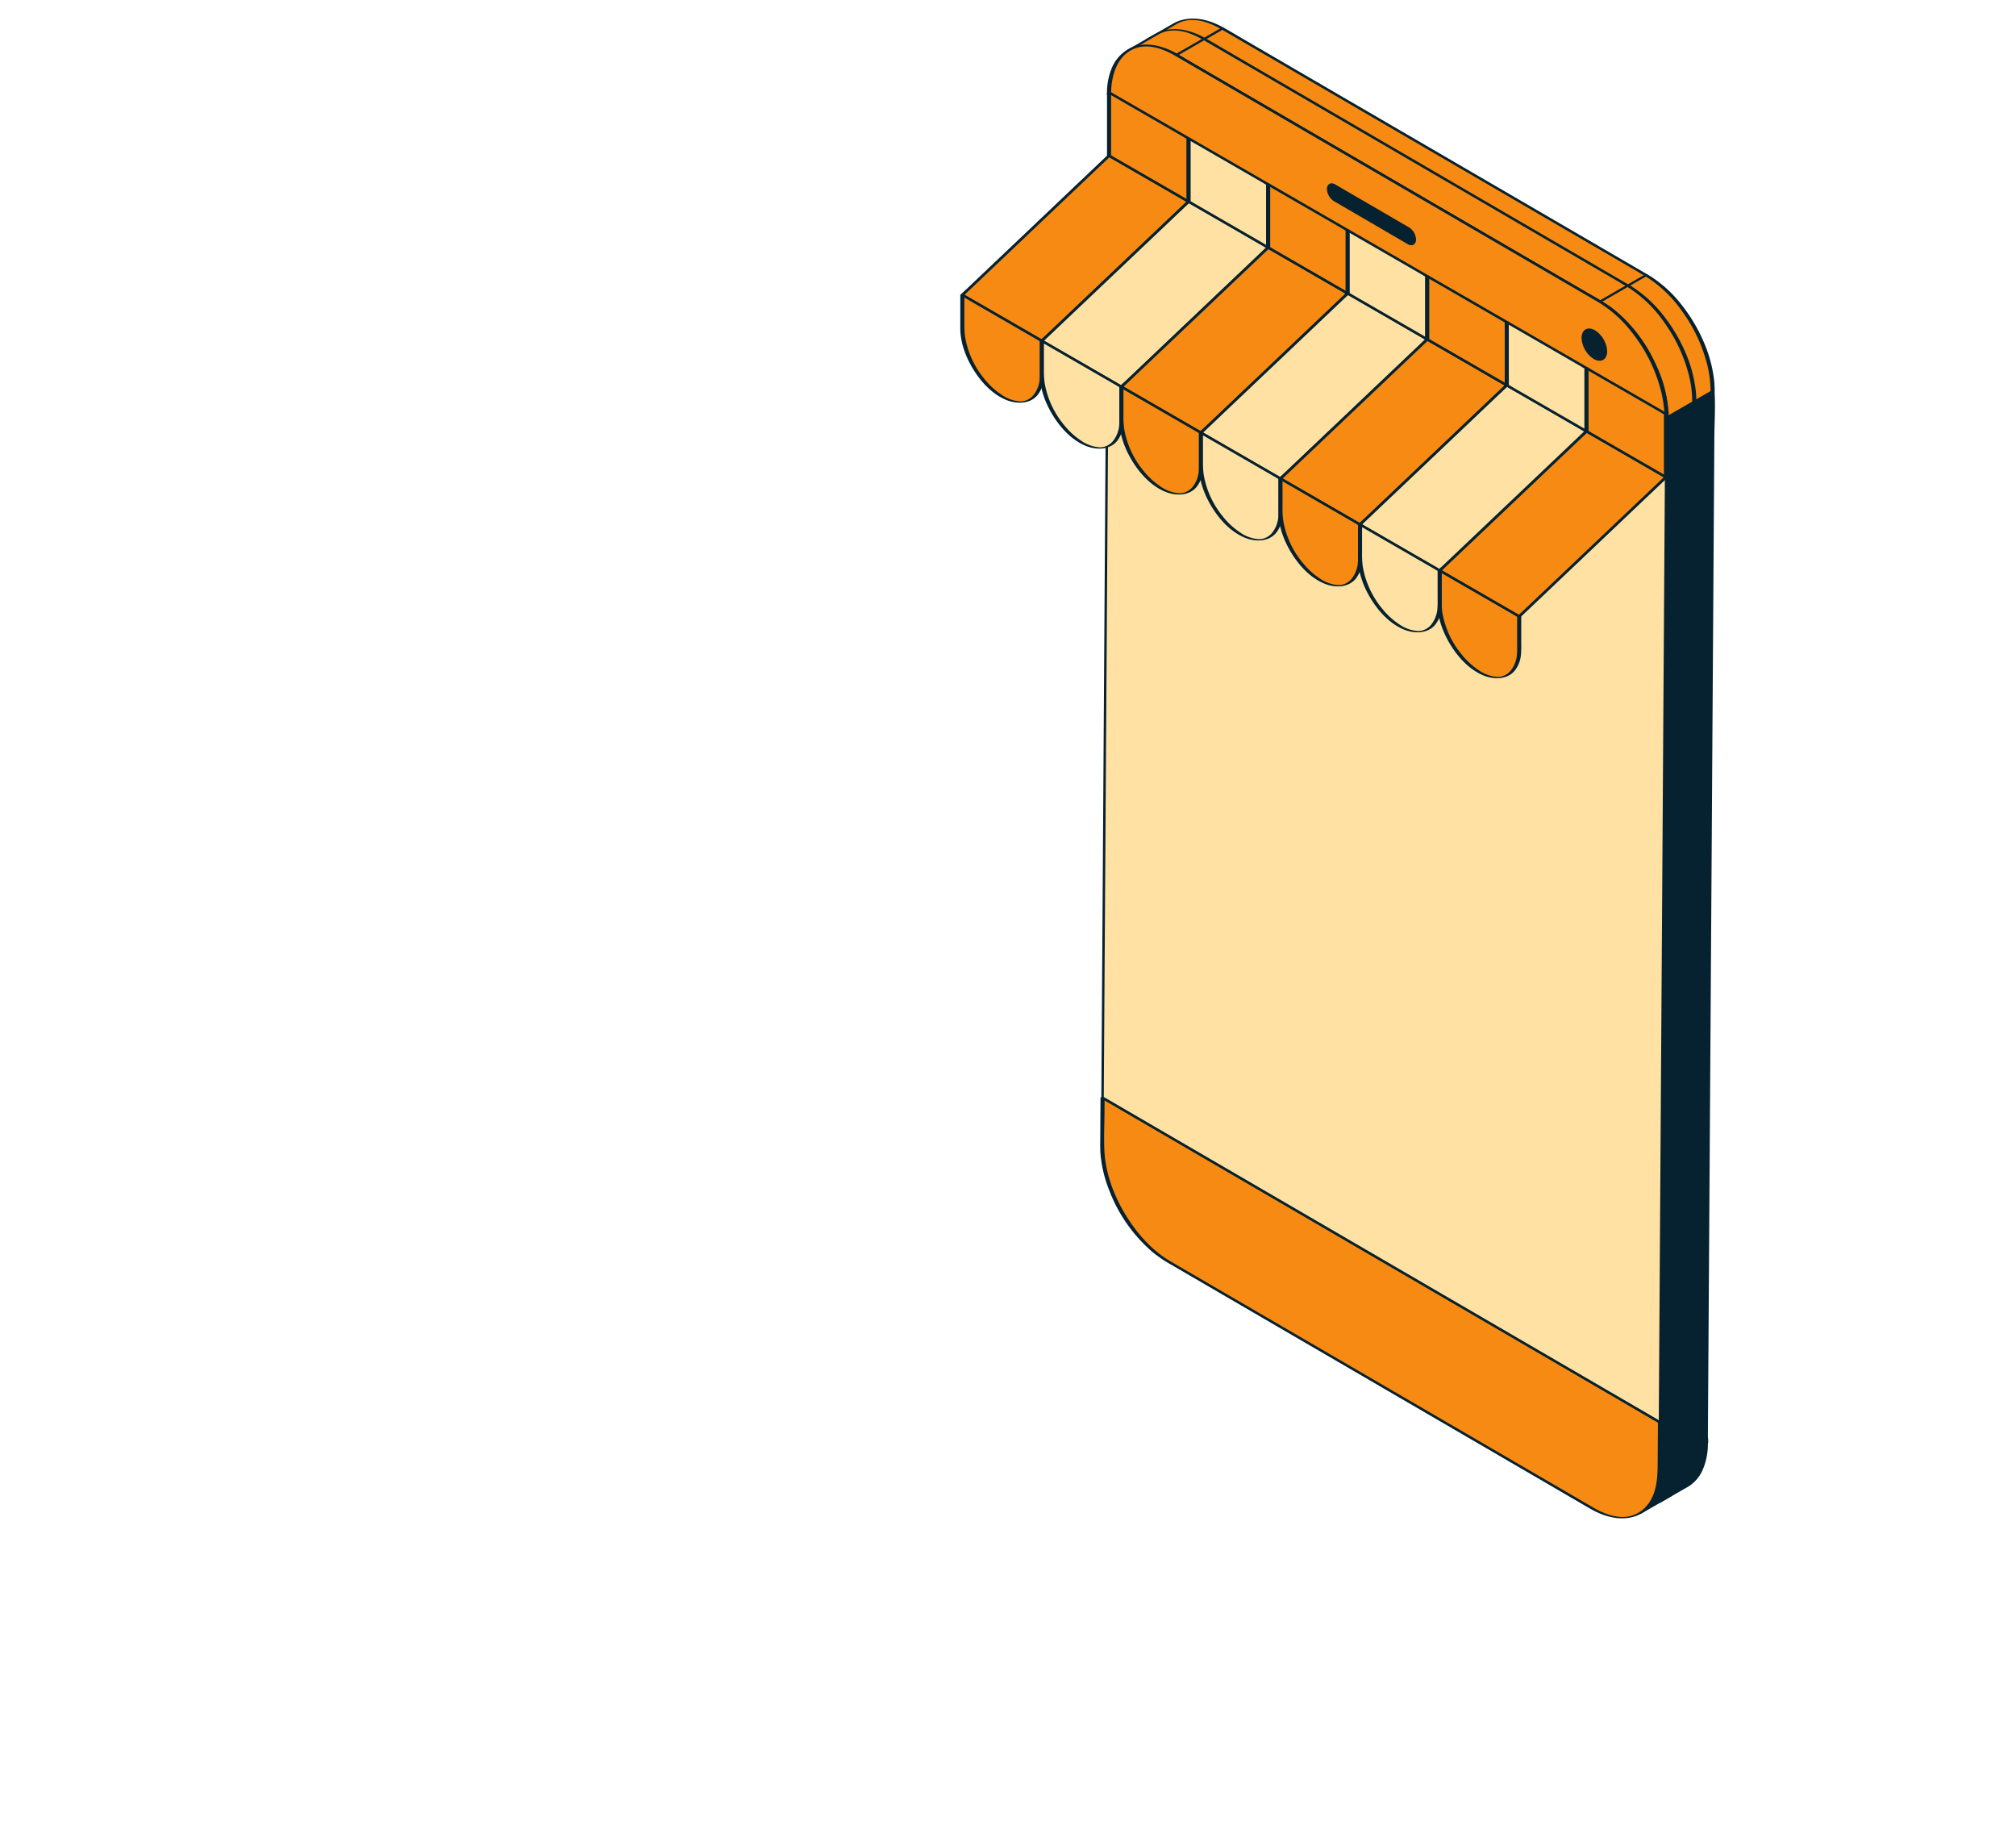 <svg xmlns="http://www.w3.org/2000/svg" xmlns:xlink="http://www.w3.org/1999/xlink" width="829" height="754" viewBox="0 0 829 754"><defs><clipPath id="a"><rect width="310.337" height="616.614" fill="none"/></clipPath><clipPath id="b"><rect width="234.328" height="610.459" fill="none"/></clipPath><clipPath id="c"><rect width="234.209" height="610.458" fill="none"/></clipPath></defs><g transform="translate(394.873 7.649)"><g clip-path="url(#a)"><g transform="translate(76.009)" style="isolation:isolate"><g clip-path="url(#b)"><path d="M854.721,1769.276l11.434-6.589c4.965-2.861,8.069-8.952,8.124-17.6l-11.434,6.589c-.056,8.647-3.16,14.738-8.124,17.6" transform="translate(-643.719 -1159.096)" fill="#06212f"/><path d="M853.8,1768.815l8.829-5.088c1.087-.626,2.21-1.216,3.26-1.9a15.265,15.265,0,0,0,5.281-6.2,26.164,26.164,0,0,0,2.293-11.141c0-.2-.531-.212-.633-.214a1.847,1.847,0,0,0-.937.192l-8.767,5.052-2.042,1.177c-.175.1-.354.2-.525.3a.765.765,0,0,0-.093.053c-.2.176-.117.61-.124.867a25.55,25.55,0,0,1-2.068,9.927,14.874,14.874,0,0,1-5.939,6.809c-.323.187.189.328.327.344a1.92,1.92,0,0,0,1.139-.179c4.458-2.591,6.852-7.406,7.747-12.336a31.755,31.755,0,0,0,.481-5.407l-.1.144,10.014-5.771,1.421-.819-1.57-.022c-.051,6.031-1.63,12.82-6.734,16.611a34.541,34.541,0,0,1-3.41,2.068l-5.521,3.182-3.789,2.184c-.324.187.19.328.327.344a1.926,1.926,0,0,0,1.139-.179" transform="translate(-642.061 -1158.552)" fill="#06212f"/><path d="M240.284,2.66,228.85,9.25c5.03-2.9,11.968-2.482,19.578,1.948l11.435-6.589c-7.61-4.43-14.548-4.847-19.578-1.948" transform="translate(-228.012 -0.541)" fill="#f68a12"/><path d="M237.893,2.036,227.879,7.807l-1.421.819c-.324.187.191.329.327.345a1.934,1.934,0,0,0,1.139-.179c4.186-2.389,9.112-1.869,13.463-.2a32.559,32.559,0,0,1,4.669,2.257,1.755,1.755,0,0,0,1.446-.1l10.014-5.771,1.421-.819c.154-.089.108-.2-.02-.27C253.779.9,247.661-.944,241.741.5a14.876,14.876,0,0,0-3.849,1.535c-.325.186.192.329.327.345a1.936,1.936,0,0,0,1.138-.179C243.545-.187,248.47.333,252.821,2a32.563,32.563,0,0,1,4.669,2.257c-.007-.09-.013-.18-.02-.27L247.457,9.755l-1.421.819,1.446-.1c-5.137-2.975-11.256-4.824-17.175-3.378a14.9,14.9,0,0,0-3.848,1.535l1.465.166,10.013-5.771,1.421-.819c.324-.187-.19-.328-.327-.345a1.928,1.928,0,0,0-1.139.179" transform="translate(-226.354 0)" fill="#06212f"/><path d="M856.47,899.881l18.971-10.9,2.8-432.814-18.885,10.784Z" transform="translate(-644.88 -302.985)" fill="#06212f"/><path d="M855.389,899.4l9.87-5.673,6.418-3.69c.6-.347,2.428-.985,2.775-1.649.372-.713.029-2.513.034-3.285l.157-24.279.279-43.118q.183-28.309.367-56.618.209-32.18.417-64.359.214-33.121.429-66.241.2-31.469.408-62.937.174-26.885.348-53.77.125-19.432.251-38.863c.04-6.152.462-12.441.12-18.587-.014-.263,0-.531.005-.794,0-.435-1.386-.127-1.57-.022l-9.825,5.611-6.389,3.649c-.6.344-2.416.972-2.762,1.632-.373.711-.029,2.516-.034,3.286q-.081,12.143-.162,24.285-.144,21.565-.288,43.13-.189,28.317-.378,56.633-.215,32.189-.43,64.377-.221,33.13-.442,66.259l-.42,62.954q-.18,26.893-.359,53.786-.13,19.437-.259,38.874c-.041,6.175-.357,12.42-.124,18.592.01.264,0,.53-.005.794,0,.353,1.672.3,1.675-.121q.042-6.352.085-12.7.114-17.192.229-34.385.168-25.239.337-50.478l.407-60.983q.22-32.95.44-65.9.219-32.72.437-65.44.2-29.471.394-58.941.157-23.539.314-47.076.1-14.812.2-29.623c.014-2.167.12-4.355.043-6.52a2.671,2.671,0,0,1,.006-.882c-.14.3.458-.187.666-.3.788-.416,1.552-.886,2.325-1.328l6.538-3.734,9.252-5.283-1.57-.022q-.041,6.35-.082,12.7-.111,17.188-.223,34.375-.163,25.232-.327,50.464-.2,30.483-.395,60.967-.213,32.942-.426,65.883-.212,32.711-.424,65.422-.191,29.462-.381,58.925-.153,23.532-.3,47.063l-.192,29.615c-.014,2.166-.119,4.354-.042,6.519a2.669,2.669,0,0,1-.006.882c.139-.3-.461.191-.669.3-.792.421-1.559.9-2.336,1.343l-6.568,3.775-9.293,5.342c-.4.228,1.115.367,1.465.166" transform="translate(-643.066 -302.417)" fill="#06212f"/><path d="M461.35,120.123l11.435-6.589L298.587,12.113,287.152,18.7Z" transform="translate(-266.736 -8.046)" fill="#f68a12"/><path d="M460.441,119.608l11.434-6.589c.154-.089.107-.2-.02-.271l-4.655-2.71-12.669-7.376-18.738-10.91L412.93,78.44,387.884,63.858,362.6,49.137,339.02,35.409,319.09,23.8l-14.337-8.347c-2.265-1.318-4.506-2.692-6.8-3.959-.1-.055-.2-.115-.294-.172a1.754,1.754,0,0,0-1.446.1l-11.435,6.59c-.154.089-.107.2.02.27L289.452,21l12.668,7.376,18.738,10.91L343.722,52.6l25.047,14.582L394.053,81.9l23.58,13.728,19.93,11.6,14.337,8.347c2.265,1.319,4.506,2.692,6.8,3.959.1.055.2.115.295.172.338.2,1.871-.117,1.426-.375l-4.655-2.71L443.1,109.251,424.36,98.342,401.5,85.03,376.45,70.447,351.165,55.726,327.585,42l-19.93-11.6-14.337-8.348-4.486-2.611a22.442,22.442,0,0,0-2.315-1.348,2.885,2.885,0,0,1-.295-.172c.007.09.013.18.02.27L297.677,11.6l-1.446.1,4.655,2.71,12.668,7.375L332.293,32.7l22.864,13.312L380.2,60.592l25.285,14.721,23.58,13.728,19.93,11.6,14.337,8.347,4.485,2.611a22.532,22.532,0,0,0,2.315,1.348,2.857,2.857,0,0,1,.295.172c-.006-.09-.013-.18-.019-.271l-11.435,6.59c-.329.189.2.323.327.345a1.852,1.852,0,0,0,1.139-.179" transform="translate(-265.094 -7.447)" fill="#06212f"/><path d="M833.231,368.424l11.435-6.589c.112-17.413-12.173-38.873-27.315-47.688l-11.435,6.589c15.142,8.816,27.428,30.276,27.315,47.689" transform="translate(-611.302 -208.657)" fill="#f68a12"/><path d="M832.322,367.907l7.228-4.165,3.763-2.168c.124-.071.253-.137.372-.215.24-.156.178-.415.177-.686-.009-1.3-.087-2.609-.223-3.907a54.981,54.981,0,0,0-4.466-16.21,67.043,67.043,0,0,0-8.955-14.89,51.866,51.866,0,0,0-12.164-11.3q-.8-.522-1.632-1.006a1.754,1.754,0,0,0-1.446.1l-10.014,5.771-1.421.819c-.155.089-.107.2.02.271a52.112,52.112,0,0,1,15.809,15.108,64.394,64.394,0,0,1,9.77,20.6,45.559,45.559,0,0,1,1.611,11.855c0,.354,1.673.3,1.675-.121a51.77,51.77,0,0,0-5-21.31,65.02,65.02,0,0,0-12.911-19.006,46.6,46.6,0,0,0-9.532-7.5c.007.09.013.18.02.271l10.014-5.771,1.421-.819-1.446.1a52.112,52.112,0,0,1,15.809,15.108,64.393,64.393,0,0,1,9.77,20.6,45.579,45.579,0,0,1,1.612,11.856l.1-.144-10.014,5.771-1.421.819c-.324.187.19.328.327.345a1.929,1.929,0,0,0,1.139-.179" transform="translate(-609.661 -208.058)" fill="#06212f"/></g></g><g transform="translate(68.472 4.315)" style="isolation:isolate"><g clip-path="url(#c)"><path d="M832.276,1782.125l11.435-6.589c4.964-2.861,8.068-8.952,8.124-17.6l-11.435,6.589c-.056,8.647-3.16,14.737-8.124,17.6" transform="translate(-621.273 -1171.946)" fill="#06212f"/><path d="M831.351,1781.664l8.829-5.088c1.087-.626,2.211-1.215,3.26-1.9a15.26,15.26,0,0,0,5.281-6.2,26.172,26.172,0,0,0,2.293-11.141c0-.2-.532-.212-.633-.214a1.851,1.851,0,0,0-.937.192l-8.767,5.052-2.042,1.177c-.175.1-.354.2-.525.3a.665.665,0,0,0-.093.053c-.2.176-.117.609-.124.866a25.552,25.552,0,0,1-2.069,9.927,14.874,14.874,0,0,1-5.939,6.809c-.323.188.189.328.327.344a1.92,1.92,0,0,0,1.139-.179c4.458-2.591,6.852-7.405,7.748-12.336a31.733,31.733,0,0,0,.481-5.406l-.1.144,10.014-5.771,1.421-.819-1.57-.022c-.051,6.031-1.63,12.82-6.734,16.611a34.568,34.568,0,0,1-3.41,2.068l-5.521,3.182-3.789,2.184c-.324.187.19.328.327.344a1.927,1.927,0,0,0,1.139-.179" transform="translate(-619.616 -1171.401)" fill="#06212f"/><path d="M217.839,15.509,206.4,22.1c5.03-2.9,11.968-2.482,19.578,1.948l11.435-6.589c-7.61-4.43-14.548-4.847-19.579-1.948" transform="translate(-205.567 -13.39)" fill="#f68a12"/><path d="M215.449,14.885l-10.013,5.771-1.421.819c-.324.187.191.329.327.345a1.934,1.934,0,0,0,1.139-.179c4.186-2.389,9.111-1.869,13.463-.2a32.56,32.56,0,0,1,4.669,2.257,1.755,1.755,0,0,0,1.446-.1l10.014-5.771L236.493,17c.154-.089.108-.2-.019-.27-5.138-2.975-11.256-4.824-17.176-3.378a14.893,14.893,0,0,0-3.849,1.535c-.325.186.192.329.327.345a1.936,1.936,0,0,0,1.138-.179c4.187-2.389,9.112-1.869,13.463-.2a32.544,32.544,0,0,1,4.669,2.257c-.006-.09-.013-.18-.019-.27L225.013,22.6l-1.421.819,1.446-.1c-5.137-2.975-11.255-4.824-17.175-3.378a14.9,14.9,0,0,0-3.848,1.535l1.465.166,10.013-5.77,1.421-.819c.324-.187-.19-.328-.327-.345a1.928,1.928,0,0,0-1.139.179" transform="translate(-203.909 -12.849)" fill="#06212f"/><path d="M438.906,132.972l11.435-6.589L276.142,24.962l-11.435,6.589Z" transform="translate(-244.292 -20.895)" fill="#f68a12"/><path d="M438,132.457l11.435-6.589c.154-.089.107-.2-.019-.271l-4.655-2.71-12.669-7.376L413.35,104.6,390.486,91.29,365.44,76.707,340.155,61.986,316.576,48.258l-19.93-11.6-14.337-8.347c-2.265-1.318-4.506-2.692-6.8-3.959-.1-.055-.2-.115-.295-.172a1.752,1.752,0,0,0-1.446.1L262.332,30.87c-.154.089-.107.2.02.27l4.655,2.71,12.668,7.376,18.738,10.91,22.864,13.312L346.324,80.03l25.285,14.721,23.58,13.728,19.93,11.6,14.337,8.347c2.265,1.319,4.506,2.692,6.8,3.959.1.055.2.115.295.172.338.2,1.871-.117,1.426-.375l-4.655-2.71L420.653,122.1l-18.738-10.91L379.051,97.879,354,83.3,328.72,68.575,305.14,54.847l-19.93-11.6L270.873,34.9l-4.486-2.611a22.441,22.441,0,0,0-2.315-1.348,2.847,2.847,0,0,1-.294-.172c.006.09.013.18.019.27l11.435-6.589-1.446.1,4.655,2.71,12.668,7.376,18.738,10.91,22.864,13.312,25.047,14.583,25.285,14.721,23.579,13.728,19.93,11.6,14.337,8.347,4.485,2.611a22.538,22.538,0,0,0,2.315,1.348,2.856,2.856,0,0,1,.295.172c-.007-.09-.013-.18-.02-.271l-11.435,6.59c-.329.189.2.323.327.345a1.852,1.852,0,0,0,1.139-.179" transform="translate(-242.649 -20.296)" fill="#06212f"/><path d="M810.787,381.272l11.434-6.59c.113-17.412-12.172-38.872-27.314-47.689l-11.436,6.59c15.142,8.816,27.428,30.276,27.316,47.689" transform="translate(-588.857 -221.506)" fill="#f68a12"/><path d="M809.878,380.756l7.227-4.165,3.762-2.168c.124-.071.253-.137.372-.215.24-.156.179-.415.177-.686-.009-1.305-.087-2.609-.222-3.907a54.982,54.982,0,0,0-4.466-16.21,67.042,67.042,0,0,0-8.955-14.89,51.86,51.86,0,0,0-12.164-11.3q-.8-.522-1.632-1.005a1.753,1.753,0,0,0-1.446.1l-10.014,5.771-1.421.819c-.155.089-.107.2.02.271a52.116,52.116,0,0,1,15.809,15.108,64.4,64.4,0,0,1,9.77,20.6,45.575,45.575,0,0,1,1.612,11.855c0,.354,1.673.3,1.675-.121a51.769,51.769,0,0,0-5-21.31A65.021,65.021,0,0,0,792.075,340.3a46.614,46.614,0,0,0-9.533-7.5c.007.09.013.18.02.271l10.014-5.771,1.421-.819-1.446.105a52.118,52.118,0,0,1,15.809,15.108,64.392,64.392,0,0,1,9.77,20.6,45.581,45.581,0,0,1,1.612,11.855l.1-.144-10.013,5.771-1.421.819c-.324.187.19.328.327.345a1.926,1.926,0,0,0,1.139-.179" transform="translate(-587.216 -220.907)" fill="#06212f"/></g></g><path d="M403.2,1454.689l-.128,19.777c-.113,17.412-12.583,24.459-27.726,15.643l-174.2-101.421c-15.122-8.8-27.408-30.264-27.3-47.676l.128-19.778Z" transform="translate(-115.475 -877.571)" fill="#f68a12"/><path d="M400.707,1454.2q-.051,7.942-.1,15.883c-.042,6.516-.15,13.467-4.731,18.636a12.888,12.888,0,0,1-9.916,4.365c-4.105-.072-8.056-1.694-11.564-3.719-.912-.526-1.821-1.06-2.731-1.59l-17.874-10.407-29.431-17.135-35.566-20.707-35.616-20.736-30.311-17.648-18.978-11.05q-1.771-1.031-3.542-2.062c-6.85-4-12.447-9.962-16.847-16.506-5.72-8.51-9.9-18.647-10.415-28.978-.271-5.462.01-10.988.046-16.454q.018-2.734.036-5.469l-1.551.248,6.171,3.593,16.662,9.7,24.612,14.33,30.208,17.588,32.894,19.151,33.3,19.387,31.045,18.074,26.157,15.229,18.867,10.985c2.973,1.731,5.92,3.521,8.925,5.2.127.071.252.147.378.22.338.2,1.871-.116,1.426-.375l-6.171-3.593-16.662-9.7-24.612-14.329L324.6,1408.736l-32.894-19.152-33.3-19.387-31.044-18.074-26.157-15.229-18.867-10.985c-2.974-1.732-5.929-3.5-8.925-5.2-.127-.072-.252-.147-.378-.22-.235-.137-1.548-.172-1.55.249q-.052,8.034-.1,16.068c-.015,2.365-.085,4.737.1,7.1a52.519,52.519,0,0,0,3.5,14.651,62.942,62.942,0,0,0,18.062,25.744,52.747,52.747,0,0,0,7.152,4.849l15.843,9.224,28.664,16.689,35.529,20.686,36.25,21.105,31.431,18.3,20.457,11.91q2.12,1.235,4.241,2.47c4.857,2.824,10.414,4.754,16.094,3.888a14.582,14.582,0,0,0,9.1-5.044,21.1,21.1,0,0,0,4.294-11.524c.225-2.346.161-4.729.176-7.083q.033-5.114.066-10.227.018-2.734.035-5.469c0-.353-1.672-.3-1.675.121" transform="translate(-113.817 -877.016)" fill="#06212f"/><path d="M176.778,73.553l.135-20.818c.113-17.412,12.583-24.459,27.7-15.655L378.816,138.5c15.142,8.816,27.428,30.276,27.315,47.689L406,207.007l-2.54,392.22L174.238,465.773Z" transform="translate(-115.73 -22.109)" fill="#ffe2a3"/><path d="M192.27,32.786a20.953,20.953,0,0,1,6.057.953,30.933,30.933,0,0,1,6.541,2.909l174.2,101.421a47.7,47.7,0,0,1,10.786,8.814,66.611,66.611,0,0,1,14.665,25.607,47.09,47.09,0,0,1,2.112,13.7L406.5,207.01l-2.54,392.22a.5.5,0,0,1-.752.429L173.986,466.2a.5.5,0,0,1-.248-.435l2.675-413.037c.039-6.065,1.575-11.133,4.441-14.656A14.219,14.219,0,0,1,192.27,32.786ZM402.962,598.361l2.669-412.174c.112-17.3-12.03-38.5-27.067-47.253L204.365,37.513a29.94,29.94,0,0,0-6.328-2.817,19.958,19.958,0,0,0-5.767-.91c-9.089,0-14.782,7.262-14.858,18.952l-.135,20.818-2.538,391.93Z" transform="translate(-115.73 -22.109)" fill="#06212f"/><path d="M181.936,52.735c.112-17.412,12.583-24.458,27.7-15.655L383.839,138.5c15.142,8.816,27.428,30.276,27.315,47.689l-.135.517L181.8,53.252Z" transform="translate(-120.753 -22.109)" fill="#f68a12"/><path d="M181.118,52.147c.079-7.045,2.382-15.3,9.543-18.2,5.575-2.258,11.811.01,16.718,2.855q4.281,2.483,8.554,4.98l19.793,11.524,27.1,15.781,31.045,18.075,30.916,18,27.465,15.991,19.989,11.638q4.526,2.636,9.053,5.271a50.33,50.33,0,0,1,13.741,12.231,64.283,64.283,0,0,1,12.23,24.438,48.906,48.906,0,0,1,1.108,6.041c.2,1.7.586,3.792.148,5.467l1.55-.248-6.171-3.593-16.787-9.774-24.651-14.352-30.233-17.6-33-19.215-33.29-19.382-31.1-18.106L208.69,68.741l-18.739-10.91c-2.916-1.7-5.915-3.3-8.768-5.105-.482-.3-.212-.02-.066-.579.061-.233-1.55-.354-1.675.121l-.135.517a.177.177,0,0,0,.124.127l6.171,3.593,16.662,9.7,24.612,14.329,30.208,17.588,32.894,19.152,33.3,19.387,31.045,18.074,26.157,15.229,18.867,10.985c2.974,1.732,5.929,3.5,8.925,5.2.127.072.252.147.378.22.3.172,1.441.171,1.55-.248.45-1.722.045-3.876-.167-5.625a49.582,49.582,0,0,0-1.252-6.524,62.19,62.19,0,0,0-4.771-12.449,60.254,60.254,0,0,0-17.136-21.092,101.657,101.657,0,0,0-9.91-6.1l-18.129-10.555L332.3,108.331,301.341,90.3,269.712,71.889,241.175,55.274,219.7,42.773,209.169,36.64a27.894,27.894,0,0,0-11.8-4.092c-6.626-.507-12.688,2.473-15.626,8.559a26.275,26.275,0,0,0-2.3,11.162c0,.351,1.67.3,1.675-.121" transform="translate(-119.097 -21.581)" fill="#06212f"/><path d="M483.526,227.275l-30.45-17.728a5.736,5.736,0,0,1-2.58-4.53c.011-1.639,1.175-2.321,2.619-1.48l30.45,17.729a5.765,5.765,0,0,1,2.58,4.506c-.011,1.663-1.2,2.332-2.619,1.5" transform="translate(-299.222 -134.95)" fill="#06212f"/><path d="M484.685,228.13a2.815,2.815,0,0,1-1.41-.423l-30.45-17.728A6.214,6.214,0,0,1,450,205.013c.009-1.4.792-2.338,1.948-2.338a2.84,2.84,0,0,1,1.423.429l30.45,17.729a6.284,6.284,0,0,1,2.828,4.942C486.636,227.184,485.848,228.13,484.685,228.13Zm-32.741-24.455c-.871,0-.945,1.029-.948,1.344a5.281,5.281,0,0,0,2.331,4.095l30.45,17.728a1.867,1.867,0,0,0,.907.287c.883,0,.958-1.042.96-1.362a5.257,5.257,0,0,0-2.331-4.071l-30.45-17.729A1.894,1.894,0,0,0,451.944,203.676Z" transform="translate(-299.222 -134.95)" fill="#06212f"/><path d="M771.835,389.848c0,3.021-2.134,4.238-4.767,2.718a10.5,10.5,0,0,1-4.767-8.222c0-3.021,2.134-4.238,4.767-2.718a10.5,10.5,0,0,1,4.767,8.222" transform="translate(-506.325 -253.043)" fill="#06212f"/><path d="M769.208,393.72a4.813,4.813,0,0,1-2.389-.722,11,11,0,0,1-5.017-8.655c0-2.352,1.227-3.872,3.127-3.872a4.815,4.815,0,0,1,2.39.722,11,11,0,0,1,5.017,8.655C772.335,392.2,771.108,393.72,769.208,393.72Zm-4.279-12.249c-1.332,0-2.127,1.074-2.127,2.872a9.964,9.964,0,0,0,4.517,7.789,3.893,3.893,0,0,0,1.889.588c1.332,0,2.127-1.074,2.127-2.872a9.965,9.965,0,0,0-4.517-7.789A3.9,3.9,0,0,0,764.929,381.471Z" transform="translate(-506.325 -253.043)" fill="#06212f"/><path d="M62.865,167.794,2.525,225.075l32.746,18.906L95.611,186.7Z" transform="translate(-1.677 -111.45)" fill="#f68a12"/><path d="M60.388,167.2l-1.615,1.533-4.4,4.172-6.5,6.17-7.93,7.528L31.3,194.813l-8.766,8.321-8.173,7.759-6.882,6.533-4.971,4.719c-.778.738-1.636,1.442-2.356,2.237-.031.034-.068.064-.1.1-.087.083.048.171.1.2L3.4,226.556l7.813,4.51,9.455,5.459,8.18,4.723c1.319.762,2.622,1.627,3.988,2.3.02.01.039.022.058.034a1.618,1.618,0,0,0,1.526-.175l1.615-1.533,4.4-4.172,6.5-6.17,7.93-7.528,8.651-8.212,8.766-8.321,8.173-7.759,6.882-6.533,4.971-4.719c.778-.738,1.636-1.442,2.356-2.237.031-.034.068-.064.1-.1.087-.083-.048-.171-.1-.2l-3.253-1.878L83.6,179.54l-9.455-5.459-8.18-4.723c-1.319-.762-2.622-1.627-3.988-2.3-.02-.01-.039-.023-.058-.034a1.714,1.714,0,0,0-1.153-.013c-.179.05-.585.209-.274.389l3.253,1.878,7.812,4.51,9.455,5.459,8.18,4.723,2.718,1.569.831.48a1.889,1.889,0,0,0,.439.254.25.25,0,0,1,.058.034l-.1-.2-1.615,1.533-4.395,4.172-6.5,6.17-7.93,7.527-8.651,8.213-8.766,8.321L47.106,229.8l-6.882,6.534-4.971,4.719c-.784.744-1.6,1.466-2.356,2.237-.033.033-.068.064-.1.1l1.526-.175-3.253-1.878-7.812-4.51L13.8,231.362l-8.18-4.723L2.9,225.07l-.831-.48a1.877,1.877,0,0,0-.439-.254.24.24,0,0,1-.058-.034l.1.2,1.615-1.533,4.4-4.172,6.5-6.17,7.93-7.528,8.651-8.212,8.766-8.321,8.173-7.759,6.882-6.533,4.971-4.719c.778-.738,1.636-1.442,2.356-2.237.031-.034.068-.064.1-.1.219-.208-.548-.286-.609-.287a1.486,1.486,0,0,0-1.016.262" transform="translate(-0.013 -110.866)" fill="#06212f"/><path d="M182.218,90.488v25.959l32.746,18.906V109.394Z" transform="translate(-121.03 -60.103)" fill="#f68a12"/><path d="M179.668,89.966v24.969c0,.326-.126.934.155,1.135.06.043.132.076.2.113l.865.5,3.413,1.97,10.816,6.244,11.324,6.538,4.035,2.329c.658.379,1.306.791,1.979,1.143.03.016.059.034.089.051.234.135,1.55.173,1.55-.248V108.751a.178.178,0,0,0-.124-.127l-3.258-1.881-7.824-4.517-9.464-5.464-8.178-4.722-2.693-1.555c-.422-.243-.838-.519-1.274-.736-.019-.009-.036-.021-.054-.032a1.722,1.722,0,0,0-1.152-.013c-.181.049-.584.209-.274.388l3.258,1.881,7.824,4.517,9.464,5.464,8.179,4.722,2.693,1.555a8.558,8.558,0,0,0,1.274.736.34.34,0,0,1,.054.031l-.124-.127v25.959l1.55-.248-3.258-1.881-7.824-4.517-9.464-5.464L185.24,118l-2.693-1.555a8.554,8.554,0,0,0-1.274-.736.367.367,0,0,1-.054-.031l.124.127V89.845c0-.356-1.675-.3-1.675.121" transform="translate(-119.318 -59.52)" fill="#06212f"/><path d="M2.524,338.376v13.552c0,10.376,7.33,23.02,16.373,28.241s16.373,1.041,16.373-9.335V357.282Z" transform="translate(-1.676 -224.751)" fill="#f68a12"/><path d="M.01,337.854v9.972c0,1.38-.028,2.763.007,4.142.148,5.934,2.422,11.78,5.548,16.762,3.1,4.936,7.4,9.575,12.79,11.993,4.255,1.908,9.921,2.188,13.269-1.585a12.008,12.008,0,0,0,2.664-6.541,37.692,37.692,0,0,0,.142-4.63V357.631c0-.3.126-.928-.125-1.12a.877.877,0,0,0-.084-.048c-.183-.108-.368-.213-.552-.319l-6.418-3.706-10.081-5.82-9.8-5.656-5.553-3.206-.262-.151a1.72,1.72,0,0,0-1.152-.013c-.181.049-.584.209-.274.388l3.258,1.881,7.824,4.517,9.464,5.464,8.179,4.722,2.693,1.555a8.558,8.558,0,0,0,1.274.736.337.337,0,0,1,.054.031l-.124-.127v10.46c0,1.594.064,3.213-.07,4.8a12.046,12.046,0,0,1-2.744,7.154,7.38,7.38,0,0,1-2.533,1.834,7.262,7.262,0,0,1-1.382.431,6.537,6.537,0,0,1-1.429.118,15.211,15.211,0,0,1-7.685-2.786,30.638,30.638,0,0,1-6.865-6.3A36.832,36.832,0,0,1,1.986,355.06a35,35,0,0,1-.3-5.368V337.733c0-.356-1.675-.3-1.675.121" transform="translate(0 -224.168)" fill="#06212f"/><path d="M160.268,224.019,99.928,281.3l32.746,18.906,60.34-57.281Z" transform="translate(-66.373 -148.794)" fill="#ffe2a3"/><path d="M157.792,223.422l-1.615,1.533-4.4,4.172-6.5,6.17-7.929,7.528-8.651,8.212-8.766,8.321-8.173,7.759-6.882,6.533L99.91,278.37c-.778.738-1.636,1.442-2.356,2.237-.031.034-.068.064-.1.1-.087.083.048.171.1.2l3.253,1.878,7.813,4.51,9.455,5.459,8.18,4.723c1.319.762,2.621,1.627,3.988,2.3.02.01.04.022.059.034a1.617,1.617,0,0,0,1.526-.175l1.615-1.533,4.395-4.172,6.5-6.171,7.93-7.528,8.65-8.212,8.766-8.321,8.173-7.759,6.882-6.533,4.972-4.719c.777-.738,1.636-1.443,2.356-2.237.031-.034.068-.064.1-.1.087-.083-.048-.171-.1-.2l-3.253-1.878L181,235.765l-9.455-5.459-8.18-4.723c-1.32-.762-2.622-1.627-3.988-2.3-.02-.01-.039-.023-.058-.034a1.714,1.714,0,0,0-1.152-.013c-.179.05-.585.209-.274.389l3.253,1.878,7.812,4.51,9.455,5.459,8.18,4.723,2.718,1.569.831.48a1.889,1.889,0,0,0,.439.254.258.258,0,0,1,.059.034l-.1-.2-1.615,1.533-4.395,4.172-6.5,6.17-7.929,7.527-8.651,8.212-8.765,8.321-8.173,7.759-6.882,6.533-4.972,4.72c-.784.744-1.6,1.466-2.356,2.237-.033.033-.068.064-.1.1l1.526-.175-3.253-1.878-7.812-4.511-9.455-5.459-8.18-4.723-2.718-1.569-.831-.48a1.877,1.877,0,0,0-.439-.254.24.24,0,0,1-.058-.034l.1.2,1.615-1.533,4.4-4.172,6.5-6.17,7.93-7.528,8.651-8.212,8.766-8.321,8.173-7.759,6.882-6.533,4.971-4.719c.778-.738,1.636-1.442,2.356-2.237.031-.034.068-.064.1-.1.219-.208-.548-.286-.609-.287a1.485,1.485,0,0,0-1.016.262" transform="translate(-64.709 -148.211)" fill="#06212f"/><path d="M279.621,146.713v25.959l32.746,18.906V165.619Z" transform="translate(-185.726 -97.447)" fill="#ffe2a3"/><path d="M277.128,146.19v25.959a.177.177,0,0,0,.124.127l3.258,1.881,7.824,4.517,9.464,5.464,8.179,4.722,2.693,1.555c.422.243.838.519,1.274.736.019.009.036.021.054.031.234.135,1.55.173,1.55-.248V164.975a.178.178,0,0,0-.124-.127l-3.258-1.881-7.824-4.517-9.464-5.464-8.178-4.722-2.693-1.555c-.422-.243-.838-.519-1.274-.736-.019-.009-.036-.021-.054-.031a1.72,1.72,0,0,0-1.152-.013c-.181.049-.584.209-.274.388l3.258,1.881,7.824,4.517,9.464,5.464,8.179,4.722,2.693,1.555a8.555,8.555,0,0,0,1.274.736.341.341,0,0,1,.054.031l-.124-.127v25.959l1.55-.248-3.258-1.881-7.824-4.517-9.464-5.464-8.178-4.722-2.693-1.555a8.57,8.57,0,0,0-1.274-.736.366.366,0,0,1-.054-.031l.124.127V146.069c0-.356-1.675-.3-1.675.121" transform="translate(-184.07 -96.864)" fill="#06212f"/><path d="M99.928,394.6v13.552c0,10.376,7.33,23.02,16.373,28.241s16.373,1.041,16.373-9.335V413.507Z" transform="translate(-66.373 -262.096)" fill="#ffe2a3"/><path d="M97.413,394.079v9.972c0,1.38-.028,2.763.007,4.142.148,5.934,2.422,11.78,5.548,16.762,3.1,4.935,7.4,9.575,12.79,11.993,4.255,1.908,9.921,2.188,13.269-1.585a12.008,12.008,0,0,0,2.664-6.541,37.7,37.7,0,0,0,.142-4.63V413.856c0-.3.126-.928-.125-1.12a.86.86,0,0,0-.084-.048c-.183-.108-.368-.213-.552-.319l-6.418-3.705-10.081-5.82-9.8-5.656-5.553-3.206-.262-.151a1.72,1.72,0,0,0-1.152-.013c-.181.049-.584.209-.274.388l3.258,1.881,7.824,4.517,9.464,5.464,8.179,4.722,2.693,1.555a8.556,8.556,0,0,0,1.274.736.342.342,0,0,1,.054.031l-.124-.127v10.46c0,1.594.064,3.213-.07,4.8a12.046,12.046,0,0,1-2.744,7.154,7.381,7.381,0,0,1-2.533,1.834,7.294,7.294,0,0,1-1.382.43,6.537,6.537,0,0,1-1.429.118A15.211,15.211,0,0,1,114.317,435a30.638,30.638,0,0,1-6.865-6.3,36.832,36.832,0,0,1-8.063-17.418,35,35,0,0,1-.3-5.367v-11.96c0-.356-1.675-.3-1.675.121" transform="translate(-64.696 -261.513)" fill="#06212f"/><path d="M257.672,280.244l-60.34,57.281,32.746,18.906,60.34-57.281Z" transform="translate(-131.069 -186.139)" fill="#f68a12"/><path d="M255.2,279.647l-1.615,1.533-4.395,4.172-6.5,6.17-7.93,7.528-8.651,8.212-8.766,8.321-8.173,7.759-6.882,6.533-4.971,4.719c-.778.738-1.636,1.442-2.356,2.237-.031.034-.068.064-.1.1-.087.083.048.171.1.2l3.253,1.878,7.813,4.51,9.455,5.459,8.18,4.723c1.319.762,2.622,1.627,3.988,2.3.02.01.039.023.058.034a1.618,1.618,0,0,0,1.526-.175l1.615-1.533,4.4-4.172,6.5-6.17,7.93-7.528,8.651-8.212,8.766-8.321,8.173-7.759,6.882-6.533,4.971-4.719c.778-.738,1.636-1.442,2.356-2.237.031-.034.068-.064.1-.1.087-.083-.048-.171-.1-.2l-3.253-1.878L278.4,291.99l-9.455-5.459-8.18-4.723c-1.319-.762-2.622-1.627-3.988-2.3-.02-.01-.039-.023-.058-.034a1.714,1.714,0,0,0-1.153-.013c-.179.05-.585.209-.274.389l3.253,1.878,7.812,4.51,9.455,5.459,8.18,4.723,2.718,1.569.831.48a1.888,1.888,0,0,0,.439.254.251.251,0,0,1,.058.034l-.1-.2-1.615,1.533-4.4,4.172-6.5,6.17-7.93,7.527-8.651,8.212-8.766,8.321-8.173,7.758-6.882,6.534-4.971,4.719c-.784.744-1.6,1.466-2.356,2.237-.033.033-.068.064-.1.1l1.526-.175-3.253-1.878-7.812-4.51-9.455-5.459-8.18-4.723-2.718-1.569-.831-.48a1.885,1.885,0,0,0-.439-.254.241.241,0,0,1-.058-.034l.1.2,1.615-1.533,4.4-4.172,6.5-6.17,7.93-7.528,8.651-8.212,8.766-8.321,8.173-7.759,6.882-6.533,4.971-4.719c.778-.738,1.636-1.442,2.356-2.237.031-.034.068-.064.1-.1.219-.208-.548-.286-.609-.287a1.486,1.486,0,0,0-1.016.262" transform="translate(-129.405 -185.556)" fill="#06212f"/><path d="M377.025,202.937V228.9L409.771,247.8V221.844Z" transform="translate(-250.422 -134.792)" fill="#f68a12"/><path d="M374.475,202.415v24.969c0,.326-.126.934.155,1.135.06.043.132.076.2.113l.865.5,3.413,1.97,10.816,6.244,11.324,6.538,4.034,2.329c.658.379,1.306.791,1.98,1.143.03.016.059.034.089.051.234.135,1.55.173,1.55-.248V221.2a.178.178,0,0,0-.124-.127l-3.258-1.881-7.824-4.517-9.464-5.464-8.178-4.722-2.693-1.555c-.422-.243-.838-.519-1.274-.736-.019-.009-.036-.021-.054-.031a1.72,1.72,0,0,0-1.152-.013c-.181.049-.584.209-.274.388l3.258,1.881,7.824,4.517,9.464,5.464,8.179,4.722,2.693,1.555a8.558,8.558,0,0,0,1.274.736.34.34,0,0,1,.054.031l-.124-.127V247.28l1.55-.248-3.258-1.881-7.824-4.517-9.464-5.464-8.178-4.722-2.693-1.555a8.556,8.556,0,0,0-1.274-.736.37.37,0,0,1-.054-.031l.124.127V202.294c0-.356-1.675-.3-1.675.121" transform="translate(-248.71 -134.209)" fill="#06212f"/><path d="M197.331,450.826v13.552c0,10.376,7.33,23.02,16.373,28.241s16.373,1.041,16.373-9.335V469.732Z" transform="translate(-131.068 -299.441)" fill="#f68a12"/><path d="M194.817,450.3v9.972c0,1.38-.028,2.763.007,4.142.148,5.934,2.422,11.78,5.548,16.762,3.1,4.935,7.4,9.575,12.79,11.993,4.255,1.908,9.921,2.188,13.269-1.585a12.008,12.008,0,0,0,2.664-6.541,37.694,37.694,0,0,0,.142-4.63V470.081c0-.3.126-.928-.125-1.12a.86.86,0,0,0-.084-.048c-.183-.108-.368-.213-.552-.319l-6.418-3.706-10.081-5.82-9.8-5.656-5.553-3.206-.262-.151a1.719,1.719,0,0,0-1.152-.013c-.181.049-.584.209-.274.388l3.258,1.881,7.824,4.517,9.464,5.464,8.179,4.722,2.693,1.555a8.554,8.554,0,0,0,1.274.736.343.343,0,0,1,.054.031l-.124-.127v10.46c0,1.594.064,3.213-.07,4.8a12.046,12.046,0,0,1-2.744,7.154,7.385,7.385,0,0,1-2.533,1.834,7.29,7.29,0,0,1-1.382.43,6.533,6.533,0,0,1-1.429.118,15.211,15.211,0,0,1-7.685-2.786,30.637,30.637,0,0,1-6.865-6.3,36.833,36.833,0,0,1-8.063-17.418,35,35,0,0,1-.3-5.368V450.183c0-.356-1.675-.3-1.675.121" transform="translate(-129.392 -298.858)" fill="#06212f"/><path d="M355.075,336.469l-60.34,57.281,32.747,18.906,60.34-57.28Z" transform="translate(-195.764 -223.484)" fill="#ffe2a3"/><path d="M352.6,335.872l-1.615,1.533-4.395,4.172-6.5,6.17-7.93,7.528-8.65,8.212-8.766,8.321-8.173,7.759-6.882,6.533-4.971,4.719c-.778.738-1.636,1.442-2.357,2.237-.031.034-.068.064-.1.1-.087.083.048.171.1.2l3.253,1.878,7.813,4.51,9.455,5.459,8.18,4.723c1.32.762,2.622,1.627,3.988,2.3.02.01.039.023.058.034a1.616,1.616,0,0,0,1.525-.175l1.615-1.533,4.4-4.172,6.5-6.171,7.93-7.528,8.651-8.212,8.766-8.321,8.173-7.759,6.882-6.533,4.971-4.719c.778-.738,1.636-1.443,2.357-2.237.031-.034.068-.064.1-.1.087-.083-.048-.171-.1-.2l-3.253-1.878-7.812-4.511-9.455-5.459-8.18-4.723c-1.32-.762-2.622-1.627-3.988-2.3-.02-.01-.04-.023-.059-.034a1.714,1.714,0,0,0-1.152-.013c-.179.05-.585.209-.274.389l3.253,1.878,7.812,4.51,9.455,5.459,8.18,4.723,2.718,1.569.831.48a1.89,1.89,0,0,0,.439.254.243.243,0,0,1,.058.034l-.1-.2-1.615,1.533-4.4,4.172-6.5,6.17-7.929,7.527-8.651,8.212-8.765,8.321-8.173,7.759-6.882,6.533-4.971,4.72c-.784.744-1.6,1.466-2.356,2.237-.033.033-.068.064-.1.1l1.526-.175-3.253-1.878-7.812-4.511-9.455-5.459-8.18-4.723-2.718-1.569-.831-.48a1.876,1.876,0,0,0-.439-.254.24.24,0,0,1-.058-.034l.1.2,1.615-1.533,4.395-4.172,6.5-6.17,7.93-7.528,8.651-8.212,8.766-8.321,8.173-7.759,6.882-6.533,4.971-4.719c.778-.738,1.636-1.442,2.356-2.237.031-.034.068-.064.1-.1.219-.208-.548-.286-.609-.287a1.485,1.485,0,0,0-1.016.262" transform="translate(-194.101 -222.9)" fill="#06212f"/><path d="M474.428,259.162v25.959l32.746,18.906V278.068Z" transform="translate(-315.118 -172.137)" fill="#ffe2a3"/><path d="M471.935,258.64V284.6a.177.177,0,0,0,.124.127l3.258,1.881,7.824,4.517,9.464,5.464,8.178,4.722,2.693,1.555c.422.243.838.519,1.274.736.019.009.036.021.054.031.234.135,1.55.173,1.55-.248V278.3c0-.319.116-.828-.16-1.023-.063-.045-.137-.079-.2-.118l-.879-.508-3.411-1.969-10.826-6.25L479.559,261.9l-4.024-2.323c-.652-.377-1.3-.789-1.965-1.134-.029-.015-.056-.033-.084-.049a1.724,1.724,0,0,0-1.152-.013c-.181.049-.584.21-.274.389l3.258,1.881,7.824,4.517,9.464,5.464,8.178,4.722,2.693,1.555a8.569,8.569,0,0,0,1.274.736.342.342,0,0,1,.054.031l-.124-.127V303.5l1.55-.248-3.258-1.881-7.824-4.517-9.464-5.464-8.178-4.722-2.693-1.555a8.563,8.563,0,0,0-1.274-.736.364.364,0,0,1-.054-.031l.124.127V258.518c0-.356-1.675-.3-1.675.121" transform="translate(-313.462 -171.554)" fill="#06212f"/><path d="M294.735,507.051V520.6c0,10.376,7.331,23.02,16.373,28.241s16.373,1.041,16.373-9.335V525.957Z" transform="translate(-195.764 -336.786)" fill="#ffe2a3"/><path d="M292.22,506.528V516.5c0,1.38-.028,2.763.007,4.142.148,5.934,2.423,11.78,5.548,16.762,3.1,4.935,7.4,9.575,12.79,11.993,4.255,1.908,9.921,2.188,13.269-1.585a12.008,12.008,0,0,0,2.664-6.541,37.705,37.705,0,0,0,.142-4.63V526.3c0-.3.126-.928-.125-1.12a.87.87,0,0,0-.084-.048c-.183-.109-.368-.213-.552-.319l-6.418-3.705-10.081-5.82-9.8-5.656-5.553-3.206-.262-.151a1.72,1.72,0,0,0-1.152-.013c-.181.049-.584.209-.274.388l3.258,1.881,7.824,4.517,9.464,5.464,8.178,4.722,2.693,1.555a8.565,8.565,0,0,0,1.274.736.342.342,0,0,1,.054.031l-.124-.127v10.46c0,1.594.064,3.213-.07,4.8a12.046,12.046,0,0,1-2.744,7.154,7.384,7.384,0,0,1-2.533,1.834,7.271,7.271,0,0,1-1.382.43,6.529,6.529,0,0,1-1.429.118,15.211,15.211,0,0,1-7.685-2.786,30.639,30.639,0,0,1-6.865-6.3,36.836,36.836,0,0,1-8.063-17.418,34.993,34.993,0,0,1-.3-5.367v-11.96c0-.356-1.675-.3-1.675.121" transform="translate(-194.087 -336.202)" fill="#06212f"/><path d="M452.479,392.693l-60.34,57.281,32.746,18.906,60.34-57.281Z" transform="translate(-260.461 -260.829)" fill="#f68a12"/><path d="M450,392.1l-1.615,1.533-4.395,4.172-6.5,6.17-7.93,7.527-8.651,8.212-8.766,8.321-8.173,7.759-6.882,6.533-4.971,4.719c-.777.738-1.635,1.442-2.356,2.237-.031.034-.068.064-.1.1-.087.083.048.171.1.2l3.252,1.878,7.813,4.51,9.455,5.459,8.18,4.723c1.319.762,2.622,1.627,3.988,2.3.02.01.039.022.058.034a1.617,1.617,0,0,0,1.526-.175l1.615-1.533,4.395-4.172,6.5-6.17,7.93-7.528,8.651-8.212,8.765-8.321,8.173-7.758,6.882-6.533,4.971-4.719c.778-.738,1.636-1.442,2.357-2.237.031-.034.068-.064.1-.1.087-.083-.048-.17-.1-.2l-3.253-1.878-7.813-4.511-9.455-5.459-8.18-4.723c-1.319-.762-2.622-1.627-3.988-2.3-.02-.01-.039-.023-.058-.034a1.717,1.717,0,0,0-1.153-.013c-.179.05-.585.209-.274.389l3.253,1.878,7.812,4.51,9.455,5.459,8.18,4.723,2.718,1.569.831.48a1.889,1.889,0,0,0,.439.254.261.261,0,0,1,.058.034l-.1-.2-1.615,1.533-4.395,4.172-6.5,6.17-7.93,7.527-8.651,8.212-8.766,8.321L436.72,454.7l-6.882,6.533-4.971,4.72c-.784.744-1.6,1.466-2.356,2.237-.033.033-.068.064-.1.1l1.526-.175-3.253-1.878-7.812-4.51-9.455-5.459-8.18-4.723-2.718-1.569-.831-.479a1.855,1.855,0,0,0-.439-.254.262.262,0,0,1-.058-.034l.1.2,1.615-1.533L397.3,443.7l6.5-6.17,7.93-7.528,8.651-8.212,8.766-8.321,8.173-7.759,6.882-6.533,4.971-4.719c.778-.738,1.636-1.442,2.356-2.237.031-.034.068-.064.1-.1.219-.208-.548-.286-.609-.287A1.486,1.486,0,0,0,450,392.1" transform="translate(-258.797 -260.245)" fill="#06212f"/><path d="M571.832,315.387v25.959l32.746,18.906V334.293Z" transform="translate(-379.814 -209.482)" fill="#f68a12"/><path d="M569.282,314.865v24.969c0,.326-.126.934.155,1.135.06.043.132.076.2.113l.865.5,3.413,1.97,10.816,6.244,11.324,6.538,4.034,2.329c.657.379,1.306.791,1.979,1.143.03.016.059.034.089.051.234.135,1.55.173,1.55-.248V333.65a.178.178,0,0,0-.124-.127l-3.258-1.881-7.824-4.517-9.464-5.464-8.179-4.722-2.693-1.555c-.422-.243-.838-.519-1.274-.736-.019-.009-.036-.021-.054-.031a1.72,1.72,0,0,0-1.152-.013c-.181.049-.584.209-.274.388l3.258,1.881,7.824,4.517,9.464,5.464,8.178,4.722,2.693,1.555a8.525,8.525,0,0,0,1.274.736.373.373,0,0,1,.054.032l-.124-.127V359.73l1.55-.248-3.258-1.881-7.824-4.517-9.464-5.464-8.179-4.722-2.693-1.555a8.569,8.569,0,0,0-1.274-.736.361.361,0,0,1-.054-.031l.124.127V314.744c0-.356-1.675-.3-1.675.121" transform="translate(-378.102 -208.899)" fill="#06212f"/><path d="M392.138,563.276v13.552c0,10.376,7.33,23.02,16.373,28.241s16.373,1.041,16.373-9.335V582.182Z" transform="translate(-260.46 -374.131)" fill="#f68a12"/><path d="M389.624,562.753v9.972c0,1.38-.028,2.763.007,4.142.148,5.934,2.422,11.78,5.548,16.761,3.1,4.936,7.4,9.575,12.79,11.993,4.255,1.908,9.921,2.188,13.269-1.585A12.008,12.008,0,0,0,423.9,597.5a37.692,37.692,0,0,0,.142-4.63V582.53c0-.3.126-.928-.125-1.12a.888.888,0,0,0-.084-.048c-.183-.108-.368-.213-.552-.319l-6.418-3.706-10.081-5.82-9.8-5.656-5.553-3.206-.262-.151a1.721,1.721,0,0,0-1.152-.013c-.181.049-.584.209-.274.388l3.258,1.881,7.824,4.517,9.464,5.464,8.179,4.722,2.693,1.555a8.554,8.554,0,0,0,1.274.736.333.333,0,0,1,.054.031l-.124-.127v10.46c0,1.594.064,3.213-.07,4.8a12.046,12.046,0,0,1-2.744,7.154,7.38,7.38,0,0,1-2.533,1.834,7.26,7.26,0,0,1-1.382.431,6.529,6.529,0,0,1-1.429.118,15.21,15.21,0,0,1-7.685-2.786,30.64,30.64,0,0,1-6.865-6.3,36.832,36.832,0,0,1-8.063-17.418,35,35,0,0,1-.3-5.368V562.632c0-.356-1.675-.3-1.675.121" transform="translate(-258.784 -373.547)" fill="#06212f"/><path d="M647.286,505.143l-60.34,57.281,32.746,18.906,60.34-57.281Z" transform="translate(-389.852 -335.518)" fill="#f68a12"/><path d="M644.809,504.546l-1.615,1.533-4.4,4.172-6.5,6.17-7.93,7.528-8.651,8.212-8.766,8.321-8.173,7.759-6.882,6.533-4.971,4.719c-.778.738-1.636,1.442-2.356,2.237-.031.034-.068.064-.1.1-.087.083.048.171.1.2l3.253,1.878,7.813,4.51,9.455,5.459,8.18,4.723c1.319.762,2.622,1.627,3.988,2.3.02.01.039.022.058.034a1.618,1.618,0,0,0,1.526-.175l1.615-1.533,4.4-4.172,6.5-6.17,7.93-7.528,8.651-8.212,8.766-8.321,8.173-7.758,6.882-6.533,4.971-4.719c.778-.738,1.636-1.442,2.357-2.237.031-.034.068-.064.1-.1.087-.083-.048-.171-.1-.2l-3.253-1.878-7.813-4.511-9.455-5.459-8.18-4.723c-1.319-.762-2.622-1.627-3.988-2.3-.02-.01-.039-.023-.058-.034a1.715,1.715,0,0,0-1.153-.013c-.179.05-.585.209-.274.388l3.253,1.878,7.812,4.51,9.455,5.459,8.18,4.723,2.718,1.569.831.48a1.891,1.891,0,0,0,.439.254.247.247,0,0,1,.058.034l-.1-.2-1.615,1.533-4.395,4.172-6.5,6.17-7.93,7.528-8.651,8.213-8.766,8.321-8.173,7.758-6.882,6.534-4.971,4.719c-.784.744-1.6,1.466-2.356,2.237-.032.033-.068.064-.1.1l1.526-.175-3.252-1.878-7.812-4.51-9.455-5.459-8.18-4.723-2.718-1.569-.831-.48a1.879,1.879,0,0,0-.439-.253.242.242,0,0,1-.058-.034l.1.2,1.615-1.533,4.4-4.172,6.5-6.17,7.93-7.528,8.651-8.212,8.766-8.321,8.173-7.759,6.882-6.533,4.971-4.719c.778-.738,1.636-1.442,2.356-2.237.031-.034.068-.065.1-.1.219-.208-.548-.286-.609-.287a1.486,1.486,0,0,0-1.016.262" transform="translate(-388.188 -334.935)" fill="#06212f"/><path d="M766.639,427.837V453.8L799.385,472.7V446.743Z" transform="translate(-509.205 -284.171)" fill="#f68a12"/><path d="M764.089,427.314v24.969c0,.326-.126.933.155,1.134a2.256,2.256,0,0,0,.2.113l.865.5,3.413,1.97,10.816,6.244,11.324,6.538,4.035,2.329c.657.379,1.306.791,1.979,1.143.03.016.059.034.089.051.234.135,1.55.173,1.55-.248V446.1a.178.178,0,0,0-.124-.127l-3.258-1.881-7.824-4.517-9.464-5.464-8.178-4.722-2.693-1.555c-.422-.243-.838-.519-1.274-.736-.019-.009-.036-.021-.054-.031a1.72,1.72,0,0,0-1.152-.013c-.181.049-.584.209-.274.388l3.258,1.881,7.824,4.517,9.464,5.464,8.179,4.722,2.693,1.555a8.555,8.555,0,0,0,1.274.736.343.343,0,0,1,.054.031l-.124-.127v25.959l1.55-.248-3.258-1.881-7.824-4.517-9.464-5.464-8.178-4.722-2.693-1.555a8.569,8.569,0,0,0-1.274-.736.363.363,0,0,1-.054-.031l.124.127V427.193c0-.356-1.675-.3-1.675.121" transform="translate(-507.493 -283.588)" fill="#06212f"/><path d="M586.945,675.725v13.552c0,10.377,7.331,23.02,16.373,28.241s16.373,1.041,16.373-9.335V694.631Z" transform="translate(-389.852 -448.82)" fill="#f68a12"/><path d="M584.431,675.2v9.972c0,1.38-.028,2.763.007,4.142.148,5.934,2.422,11.78,5.548,16.762,3.1,4.936,7.4,9.575,12.79,11.993,4.255,1.908,9.921,2.188,13.269-1.585a12.008,12.008,0,0,0,2.664-6.541,37.685,37.685,0,0,0,.142-4.63V694.98c0-.3.126-.928-.125-1.12a.855.855,0,0,0-.084-.048c-.183-.108-.368-.213-.552-.319l-6.418-3.706-10.081-5.82-9.8-5.656-5.553-3.206-.262-.151a1.719,1.719,0,0,0-1.152-.013c-.181.049-.584.209-.274.388l3.258,1.881,7.824,4.517,9.464,5.464,8.179,4.722,2.693,1.555a8.568,8.568,0,0,0,1.274.736.341.341,0,0,1,.054.031l-.124-.127v10.46c0,1.594.064,3.213-.07,4.8a12.046,12.046,0,0,1-2.744,7.154,7.38,7.38,0,0,1-2.533,1.834,7.273,7.273,0,0,1-1.382.43,6.537,6.537,0,0,1-1.429.118,15.211,15.211,0,0,1-7.685-2.786,30.639,30.639,0,0,1-6.865-6.3,36.833,36.833,0,0,1-8.063-17.418,34.993,34.993,0,0,1-.3-5.368V675.082c0-.356-1.675-.3-1.675.121" transform="translate(-388.175 -448.237)" fill="#06212f"/><path d="M549.882,448.918,489.542,506.2,522.289,525.1l60.34-57.281Z" transform="translate(-325.156 -298.174)" fill="#ffe2a3"/><path d="M547.4,448.321l-1.615,1.533-4.4,4.172-6.5,6.17-7.93,7.528-8.651,8.212-8.766,8.321-8.173,7.759-6.882,6.533-4.971,4.719c-.778.738-1.636,1.442-2.356,2.237-.031.034-.068.064-.1.1-.087.083.048.171.1.2l3.252,1.878,7.813,4.51,9.455,5.459,8.18,4.723c1.319.762,2.622,1.627,3.988,2.3.02.01.039.023.058.034a1.617,1.617,0,0,0,1.526-.175L523.051,523l4.395-4.172,6.5-6.171,7.93-7.527,8.651-8.212,8.766-8.321,8.173-7.759,6.882-6.533,4.971-4.719c.778-.738,1.636-1.443,2.356-2.237.031-.034.068-.064.1-.1.087-.083-.048-.171-.1-.2l-3.252-1.878-7.813-4.511-9.455-5.459-8.18-4.723c-1.319-.762-2.622-1.627-3.988-2.3-.02-.01-.039-.023-.058-.034a1.715,1.715,0,0,0-1.153-.013c-.179.05-.585.209-.274.389l3.252,1.878,7.812,4.51,9.455,5.459,8.18,4.723,2.718,1.569.831.48a1.886,1.886,0,0,0,.439.254.247.247,0,0,1,.058.034l-.1-.2-1.615,1.533-4.395,4.172-6.5,6.17-7.93,7.528-8.651,8.212-8.766,8.321-8.173,7.759-6.882,6.533-4.971,4.72c-.784.744-1.6,1.466-2.356,2.237-.033.033-.068.064-.1.1l1.526-.175-3.252-1.878-7.812-4.511-9.455-5.459-8.18-4.723-2.718-1.569-.831-.48a1.888,1.888,0,0,0-.439-.254.239.239,0,0,1-.058-.034l.1.2,1.615-1.533,4.4-4.172,6.5-6.17,7.93-7.528,8.651-8.212,8.766-8.321,8.173-7.759L541.6,455.4l4.971-4.719c.778-.738,1.636-1.442,2.356-2.237.031-.034.068-.064.1-.1.219-.208-.548-.286-.609-.287a1.486,1.486,0,0,0-1.016.262" transform="translate(-323.492 -297.59)" fill="#06212f"/><path d="M669.235,371.612v25.959l32.746,18.906V390.518Z" transform="translate(-444.509 -246.826)" fill="#ffe2a3"/><path d="M666.742,371.089v25.959a.176.176,0,0,0,.124.127l3.258,1.881,7.824,4.517,9.464,5.464,8.179,4.722,2.693,1.555c.422.244.838.519,1.274.736.019.009.036.021.054.031.234.135,1.55.173,1.55-.248V390.75c0-.319.116-.828-.16-1.023-.063-.045-.137-.079-.2-.118l-.88-.508-3.411-1.969-10.826-6.25-11.317-6.534-4.024-2.323c-.652-.377-1.3-.789-1.965-1.135-.029-.015-.056-.032-.084-.049a1.724,1.724,0,0,0-1.152-.012c-.181.049-.584.209-.274.388l3.258,1.881,7.824,4.517,9.464,5.464,8.179,4.722,2.693,1.555a8.525,8.525,0,0,0,1.274.736.34.34,0,0,1,.054.032l-.124-.127v25.959l1.55-.248-3.258-1.881-7.824-4.517-9.464-5.464-8.178-4.722-2.693-1.555a8.563,8.563,0,0,0-1.274-.736.369.369,0,0,1-.054-.032l.124.127V370.969c0-.356-1.675-.3-1.675.121" transform="translate(-442.853 -246.244)" fill="#06212f"/><path d="M489.542,619.5v13.552c0,10.376,7.33,23.02,16.373,28.241s16.373,1.041,16.373-9.335V638.406Z" transform="translate(-325.156 -411.475)" fill="#ffe2a3"/><path d="M487.027,618.978v9.972c0,1.38-.028,2.763.007,4.142.148,5.934,2.422,11.78,5.548,16.762,3.1,4.936,7.4,9.575,12.79,11.993,4.255,1.908,9.921,2.188,13.269-1.585a12.008,12.008,0,0,0,2.664-6.541,37.7,37.7,0,0,0,.142-4.63V638.755c0-.3.125-.928-.125-1.12a.892.892,0,0,0-.084-.048c-.183-.108-.368-.213-.552-.319l-6.418-3.706-10.081-5.82-9.8-5.656-5.553-3.206-.262-.151a1.72,1.72,0,0,0-1.152-.013c-.181.049-.584.209-.274.388l3.258,1.881,7.824,4.517,9.464,5.464,8.179,4.722,2.693,1.555a8.583,8.583,0,0,0,1.274.736.337.337,0,0,1,.054.031l-.124-.127v10.46c0,1.594.064,3.213-.07,4.8a12.046,12.046,0,0,1-2.744,7.154,7.385,7.385,0,0,1-2.533,1.834,7.289,7.289,0,0,1-1.382.43,6.53,6.53,0,0,1-1.429.118,15.211,15.211,0,0,1-7.685-2.786,30.639,30.639,0,0,1-6.865-6.3A36.832,36.832,0,0,1,489,636.184a34.99,34.99,0,0,1-.3-5.367v-11.96c0-.356-1.675-.3-1.675.121" transform="translate(-323.479 -410.892)" fill="#06212f"/></g><rect width="829" height="754" transform="translate(-394.873 -7.649)" fill="none"/></g></svg>